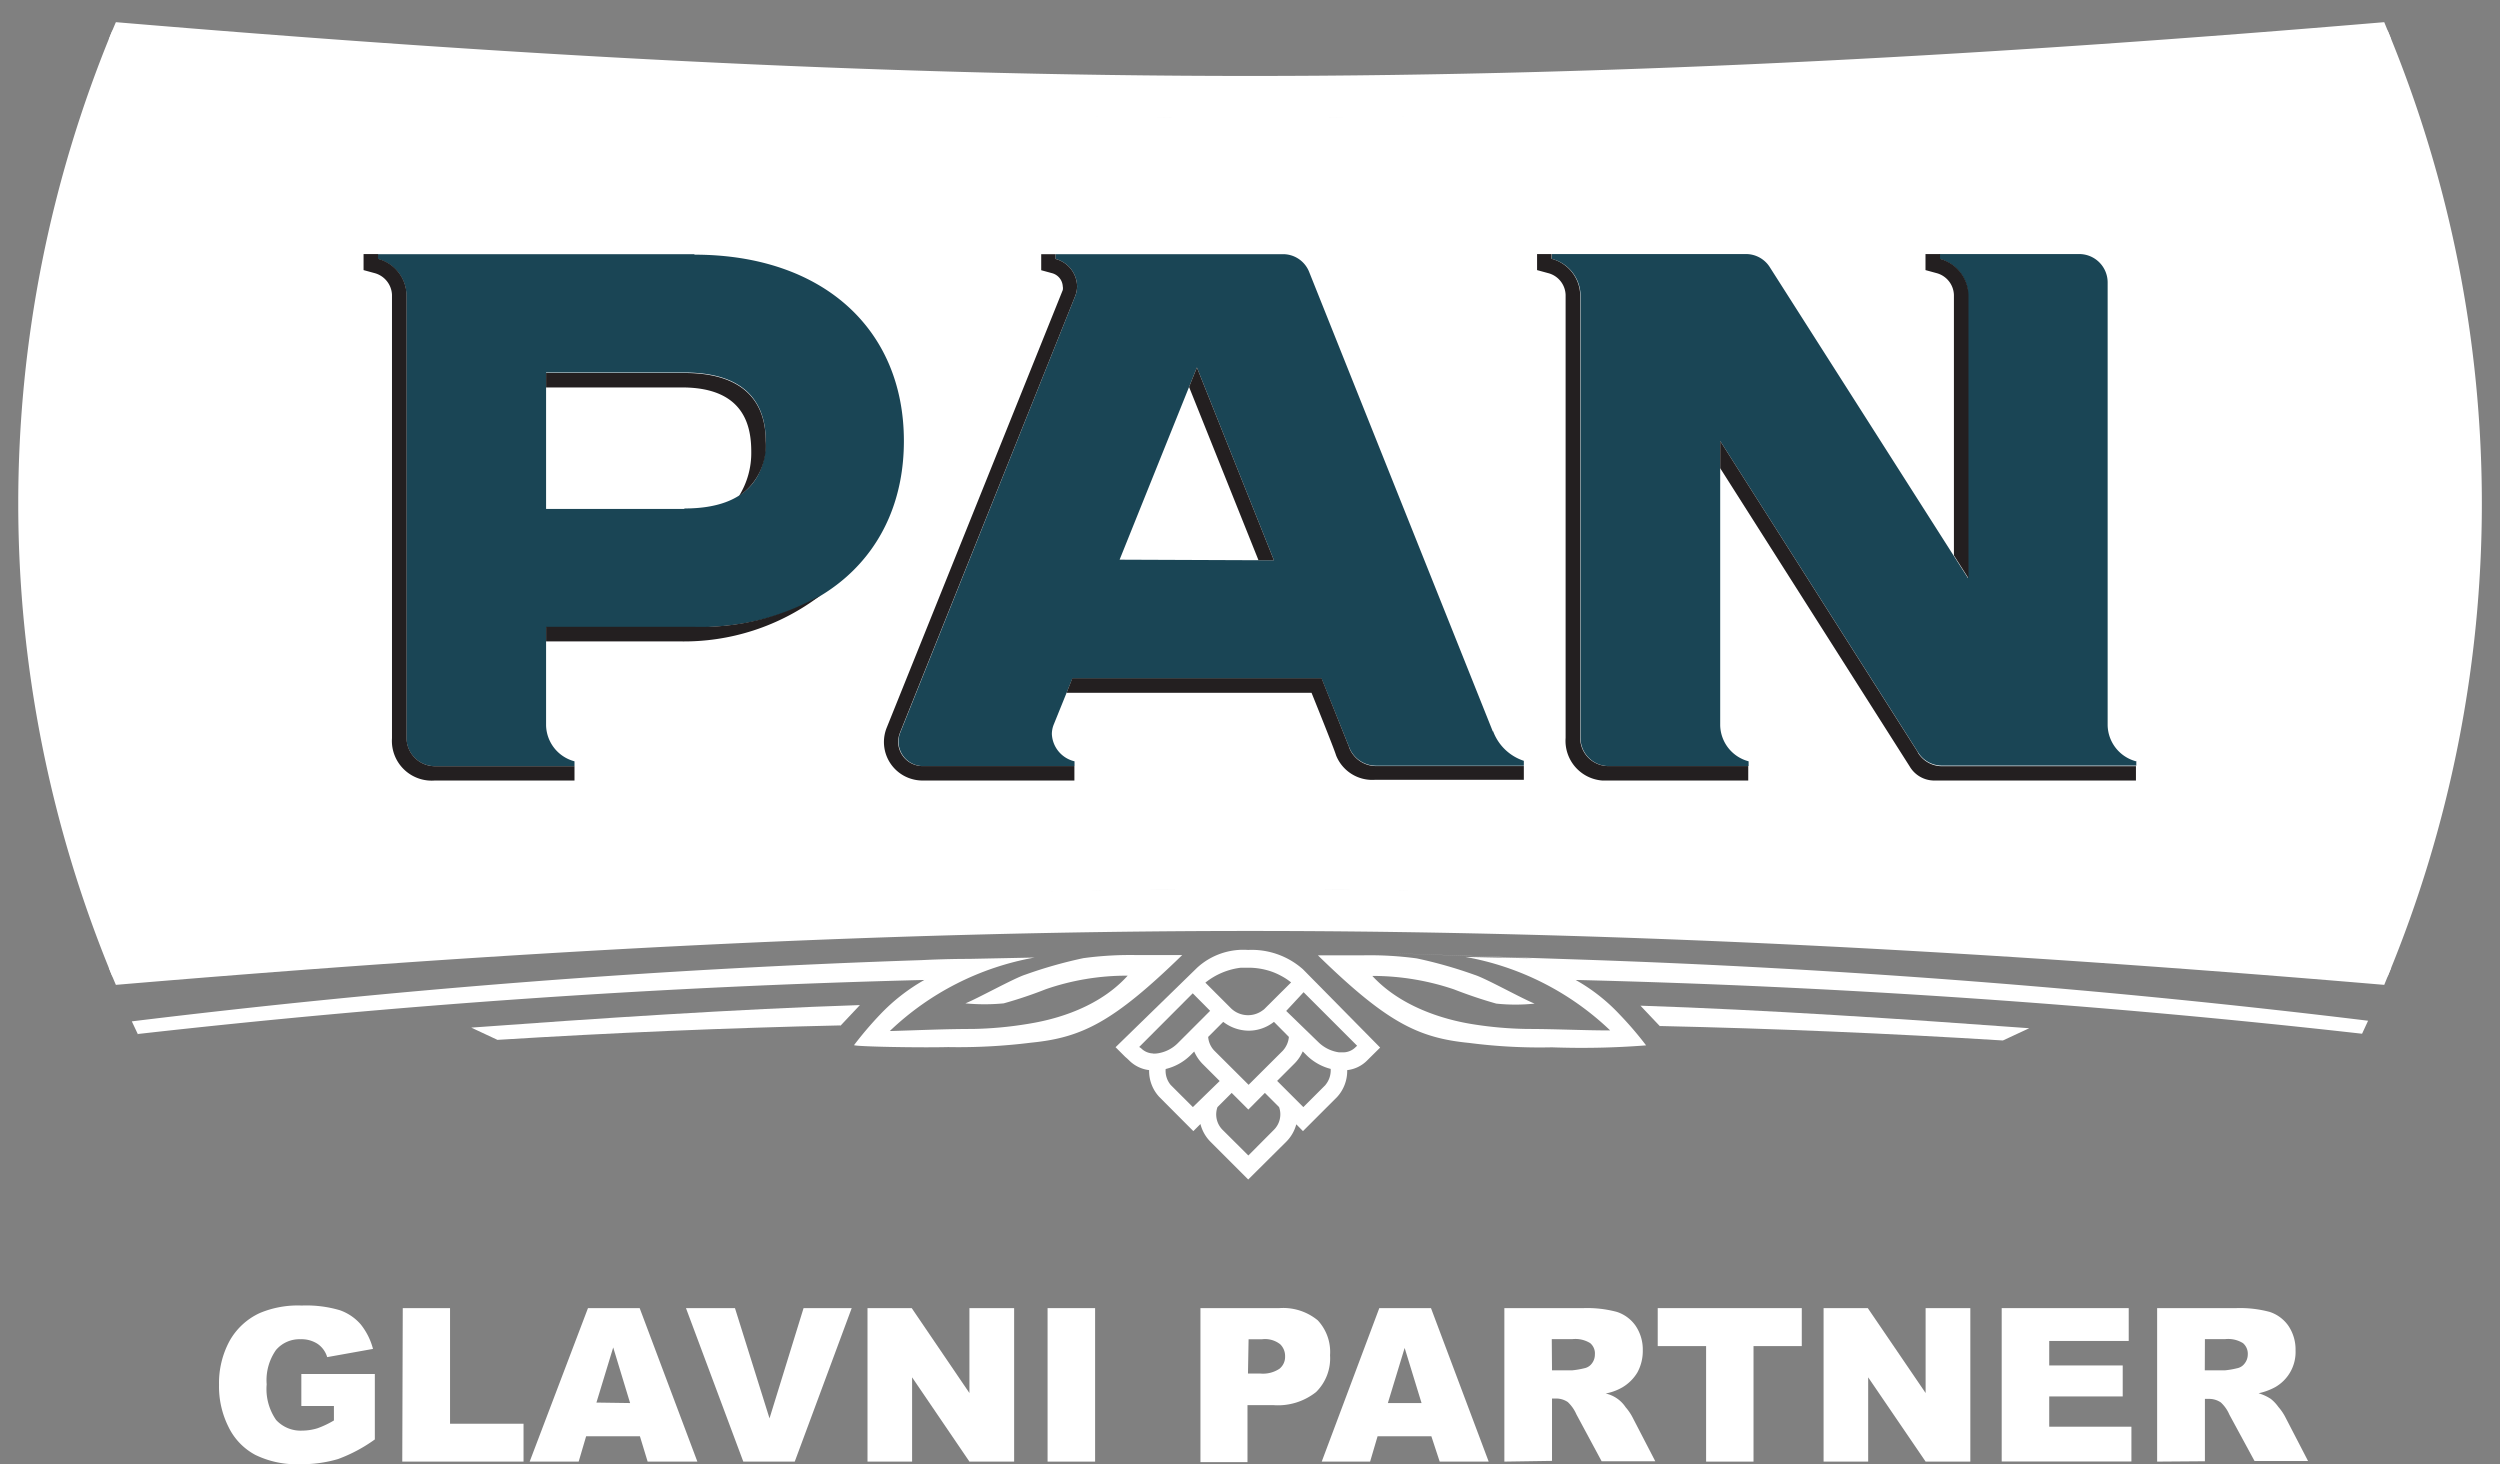 <svg xmlns="http://www.w3.org/2000/svg" id="b1449e59-0676-4145-9746-9cdcbc035453" data-name="bd1c7d27-5973-4ee2-b4c6-9389c386eec2" viewBox="0 0 204.09 119.54"><rect x="0" y="0" width="204.09" height="119.54" fill="#808080" stroke="none"/><defs><style>.aa1307ae-f248-4bf5-accb-071e322a5094{fill:none;}.ab485d66-0f62-4078-adc8-c8699a412f7b{fill:#fff;}.af845049-fb72-4c9a-94f7-96a67c40e9dd{fill:#1a4555;}.abd1076d-125c-4530-a1c9-90571190c809{fill:#231f20;}</style></defs><path class="aa1307ae-f248-4bf5-accb-071e322a5094" d="M102.05,9.6A608,608,0,0,1,9.17,2.49a100.89,100.89,0,0,0,0,77.22,610.15,610.15,0,0,1,185.75,0,100.8,100.8,0,0,0,0-77.22A608,608,0,0,1,102.05,9.6"></path><path class="ab485d66-0f62-4078-adc8-c8699a412f7b" d="M9.17,79.71a610.15,610.15,0,0,1,185.75,0,100.8,100.8,0,0,0,0-77.22A608,608,0,0,1,102.05,9.6,608,608,0,0,1,9.17,2.49a100.89,100.89,0,0,0,0,77.22"></path><rect class="aa1307ae-f248-4bf5-accb-071e322a5094" x="1.49" y="2.49" width="201.12" height="77.22"></rect><path class="af845049-fb72-4c9a-94f7-96a67c40e9dd" d="M56.69,20.75H30.86v.4a3.11,3.11,0,0,1,2.32,2.91V60.22a2.32,2.32,0,0,0,2.31,2.33H46.9v-.4a3.11,3.11,0,0,1-2.32-2.94v-8H56.69c10.39,0,17.1-6,17.1-15.21s-6.71-15.21-17.1-15.21m-.82,20.76H44.58V30.41H55.87c5.49,0,6.64,3,6.64,5.55s-1.15,5.55-6.64,5.55m66,18.21-15-37.53a2.29,2.29,0,0,0-2.16-1.44H86.17v.39a2.36,2.36,0,0,1,1.76,2.23,2.25,2.25,0,0,1-.16.81L73.48,59.84a2,2,0,0,0,1.17,2.57,1.9,1.9,0,0,0,.67.13h12.4v-.39a2.4,2.4,0,0,1-1.85-2.22,2.12,2.12,0,0,1,.14-.75l1.53-3.78h20.35l2.25,5.6a2.36,2.36,0,0,0,2.2,1.51H124.4v-.4a4,4,0,0,1-2.51-2.42m-30.49-14L97.71,30,104,45.74Zm83,16.41v.4H158.56a2.3,2.3,0,0,1-2-1.12L140.43,36V59.21a3.11,3.11,0,0,0,2.32,2.94v.39H131.33a2.3,2.3,0,0,1-2.3-2.3h0V24.07a3.12,3.12,0,0,0-2.33-2.93v-.4h15.81a2.3,2.3,0,0,1,2,1.12L160.66,47.2V24.07a3.11,3.11,0,0,0-2.32-2.93v-.4h11.4a2.32,2.32,0,0,1,2.32,2.31V59.21a3.11,3.11,0,0,0,2.32,2.94"></path><path class="abd1076d-125c-4530-a1c9-90571190c809" d="M46.9,62.55v1.17H35.48a3.25,3.25,0,0,1-3.48-3,3.53,3.53,0,0,1,0-.46V24.06a1.92,1.92,0,0,0-1.44-1.77l-.88-.24V20.74h1.19v.39a3.12,3.12,0,0,1,2.32,2.92V60.22a2.32,2.32,0,0,0,2.31,2.33H46.9ZM62.51,36c0-2.53-1.15-5.55-6.64-5.55H44.58v1.18h11.1c5.18,0,5.65,3.29,5.65,5.26a6.64,6.64,0,0,1-1,3.6A5,5,0,0,0,62.51,36m97-11.89V45.34l1.19,1.87V24.07a3.13,3.13,0,0,0-2.32-2.94v-.39h-1.19v1.31l.88.24a1.91,1.91,0,0,1,1.44,1.78M97.71,30l-.64,1.59,5.67,14.15H104Zm33.63,32.54A2.3,2.3,0,0,1,129,60.28v0h0V24.07a3.13,3.13,0,0,0-2.33-2.94v-.39h-1.19v1.31l.88.24a1.9,1.9,0,0,1,1.45,1.78V60.24a3.25,3.25,0,0,0,3,3.48h11.91V62.54Zm25.24-1.11L140.43,36v2.22L155.9,62.57a2.33,2.33,0,0,0,2,1.15h16.47V62.55H158.56a2.3,2.3,0,0,1-2-1.12m-83.1-1.59L87.77,24.18a2.25,2.25,0,0,0,.16-.81,2.36,2.36,0,0,0-1.76-2.23v-.39H85v1.31l.88.24a1.18,1.18,0,0,1,.88,1.08.76.76,0,0,1,0,.3L72.39,59.4a3.14,3.14,0,0,0,1.74,4.09h0a3.22,3.22,0,0,0,1.18.23h12.4V62.54H75.32a2,2,0,0,1-2-2,2.15,2.15,0,0,1,.13-.67M110.14,61l-2.25-5.63H87.54l-.47,1.19h20s1.86,4.6,2,5.1a3.18,3.18,0,0,0,3.18,2H124.4V62.54H112.34a2.36,2.36,0,0,1-2.2-1.51M56.69,51.17H44.58v1.19H55.4A18.4,18.4,0,0,0,67,48.59a19.77,19.77,0,0,1-10.33,2.58"></path><path class="ab485d66-0f62-4078-adc8-c8699a412f7b" d="M11.27,84.41Q43.3,80.8,75.46,80a15.52,15.52,0,0,0-3.62,2.83,29.63,29.63,0,0,0-2.12,2.49c.12.12,5.2.22,7.68.16a47.93,47.93,0,0,0,6.77-.36c4.14-.41,6.7-1.66,12.34-7.15H92.86a28.35,28.35,0,0,0-4.42.25,36.78,36.78,0,0,0-4.72,1.34c-.91.28-4,2-4.91,2.35a16.37,16.37,0,0,0,3.13,0,34.94,34.94,0,0,0,3.45-1.16,20.2,20.2,0,0,1,6.67-1.1c-2.71,3-6.88,3.73-8.17,3.94A30.72,30.72,0,0,1,79.4,84c-2.28,0-4.54.11-6.76.17a22.92,22.92,0,0,1,11.82-6l-5.36.11c-2,0-3.85.1-3.85.1q-32.31,1.07-64.49,5l.51,1.08"></path><path class="ab485d66-0f62-4078-adc8-c8699a412f7b" d="M193.33,83.33q-32.15-3.92-64.48-5c-32.33-1.08-1.8-.06-3.85-.1l-5.37-.11a22.92,22.92,0,0,1,11.82,6c-2.21,0-4.45-.12-6.75-.12a30.81,30.81,0,0,1-4.49-.39c-1.3-.21-5.47-1-8.18-3.94a20.73,20.73,0,0,1,6.67,1.1c1.13.44,2.28.83,3.45,1.16a14.89,14.89,0,0,0,3.13,0c-1-.39-4-2.07-4.91-2.35a36.64,36.64,0,0,0-4.71-1.34,28.55,28.55,0,0,0-4.43-.25h-3.64c5.63,5.49,8.19,6.74,12.34,7.15a45,45,0,0,0,6.77.36,67.89,67.89,0,0,0,7.68-.16,28,28,0,0,0-2.13-2.49A14.94,14.94,0,0,0,128.63,80q32.13.78,64.2,4.39l.5-1.08"></path><path class="ab485d66-0f62-4078-adc8-c8699a412f7b" d="M68.59,83.76l1.61-1.71c-10.11.33-21.64,1.1-31.73,1.84l2.14,1q14-.87,28-1.18"></path><path class="ab485d66-0f62-4078-adc8-c8699a412f7b" d="M105.8,91.76l.57.58,2.79-2.79a3.16,3.16,0,0,0,.82-2.19,2.72,2.72,0,0,0,1.64-.8l.2-.2h0l.85-.84-6.3-6.39a6.3,6.3,0,0,0-4.48-1.58A5.58,5.58,0,0,0,97.73,79l-6.66,6.49.79.79.13.11h0l.18.17a2.77,2.77,0,0,0,1.64.8,3.11,3.11,0,0,0,.83,2.19l2.78,2.79.58-.58a3.14,3.14,0,0,0,.82,1.45l3.08,3.08,3.1-3.08a3.16,3.16,0,0,0,.83-1.45m2.38-3.19-1.81,1.81-2.14-2.14,1.41-1.41a3.23,3.23,0,0,0,.68-1l.33.33a4.31,4.31,0,0,0,1.95,1.1,1.85,1.85,0,0,1-.42,1.3m-6.28,0L99.16,85.8a1.81,1.81,0,0,1-.53-1.15l1.23-1.23a3.44,3.44,0,0,0,2.07.72,3.32,3.32,0,0,0,2.07-.72l1.22,1.23a1.91,1.91,0,0,1-.52,1.15ZM106.42,81l4.37,4.37-.12.11a1.43,1.43,0,0,1-1,.43h-.35a3,3,0,0,1-1.67-.81L105,82.53Zm-5.11-2h.7a5.81,5.81,0,0,1,1.38.19,5.19,5.19,0,0,1,1.13.44,5.1,5.1,0,0,1,.88.57h0l-2.1,2.09a1,1,0,0,1-.22.19,2,2,0,0,1-2.61-.19L98.4,80.22A5.73,5.73,0,0,1,101.3,79m-7.15,7a1.43,1.43,0,0,1-1-.43l-.15-.1,4.37-4.38,1.42,1.43-2.67,2.67a2.92,2.92,0,0,1-1.4.76,2.07,2.07,0,0,1-.61.06m3.27,4.37-1.81-1.81a1.8,1.8,0,0,1-.41-1.3,4.34,4.34,0,0,0,2-1.1l.33-.33a3.38,3.38,0,0,0,.67,1l1.41,1.41ZM104,92.23l-2.09,2.1-2.1-2.09a1.78,1.78,0,0,1-.42-1.86l1.16-1.16,1.36,1.36,1.35-1.36,1.16,1.16a1.78,1.78,0,0,1-.42,1.85"></path><path class="ab485d66-0f62-4078-adc8-c8699a412f7b" d="M135.51,83.76q14,.31,28,1.18l2.15-1c-10.1-.74-21.63-1.51-31.74-1.84l1.62,1.71"></path><path class="ab485d66-0f62-4078-adc8-c8699a412f7b" d="M8.88,79c.19.47.38.94.58,1.4C40.26,77.79,71,76,102.05,76s61.79,1.79,92.59,4.4l.57-1.4A676.07,676.07,0,0,0,8.88,79"></path><path class="ab485d66-0f62-4078-adc8-c8699a412f7b" d="M195.21,3.21l-.57-1.4c-30.8,2.6-61.51,4.39-92.59,4.39S40.26,4.41,9.46,1.81c-.2.46-.39.93-.58,1.4a673.76,673.76,0,0,0,93.17,6.45,673.61,673.61,0,0,0,93.16-6.45"></path><rect class="aa1307ae-f248-4bf5-accb-071e322a5094" width="204.09" height="99.21"></rect><rect class="aa1307ae-f248-4bf5-accb-071e322a5094" width="204.09" height="99.21"></rect><path class="ab485d66-0f62-4078-adc8-c8699a412f7b" d="M24.6,114.78v-2.61h6v5.34a12.54,12.54,0,0,1-3,1.6,10.37,10.37,0,0,1-3.13.42,7.61,7.61,0,0,1-3.63-.76,5.09,5.09,0,0,1-2.18-2.27,7.36,7.36,0,0,1-.78-3.45,7.23,7.23,0,0,1,.85-3.56,5.42,5.42,0,0,1,2.48-2.3,8,8,0,0,1,3.42-.61,9.62,9.62,0,0,1,3.11.38,4,4,0,0,1,1.71,1.16,5.38,5.38,0,0,1,1,2l-3.74.67a2,2,0,0,0-.78-1.08,2.41,2.41,0,0,0-1.4-.38,2.51,2.51,0,0,0-2,.88,4.29,4.29,0,0,0-.76,2.8,4.43,4.43,0,0,0,.77,2.91,2.72,2.72,0,0,0,2.13.87,4.34,4.34,0,0,0,1.24-.19,7.58,7.58,0,0,0,1.35-.64v-1.18Z"></path><path class="ab485d66-0f62-4078-adc8-c8699a412f7b" d="M32.88,106.79h3.86v9.44h6v3.09h-9.9Z"></path><path class="ab485d66-0f62-4078-adc8-c8699a412f7b" d="M52.24,117.25H47.85l-.61,2.07h-4L48,106.79h4.22l4.71,12.53H52.87Zm-.8-2.71L50.06,110l-1.37,4.5Z"></path><path class="ab485d66-0f62-4078-adc8-c8699a412f7b" d="M56,106.79h4l2.82,9,2.78-9h3.93l-4.65,12.53h-4.2Z"></path><path class="ab485d66-0f62-4078-adc8-c8699a412f7b" d="M70.82,106.79h3.61l4.71,6.93v-6.93h3.65v12.53H79.14l-4.68-6.88v6.88H70.82Z"></path><path class="ab485d66-0f62-4078-adc8-c8699a412f7b" d="M85.52,106.79H89.4v12.53H85.52Z"></path><path class="ab485d66-0f62-4078-adc8-c8699a412f7b" d="M98,106.79h6.43a4.44,4.44,0,0,1,3.15,1,3.79,3.79,0,0,1,1,2.85,3.86,3.86,0,0,1-1.14,3,5,5,0,0,1-3.48,1.07h-2.12v4.65H98Zm3.88,5.34h1a2.42,2.42,0,0,0,1.57-.39,1.24,1.24,0,0,0,.46-1,1.34,1.34,0,0,0-.4-1,2,2,0,0,0-1.47-.41h-1.11Z"></path><path class="ab485d66-0f62-4078-adc8-c8699a412f7b" d="M116.85,117.25h-4.39l-.61,2.07H107.9l4.7-12.53h4.22l4.71,12.53h-4Zm-.8-2.71-1.38-4.5-1.37,4.5Z"></path><path class="ab485d66-0f62-4078-adc8-c8699a412f7b" d="M122.81,119.32V106.79h6.45a9.38,9.38,0,0,1,2.74.31,3,3,0,0,1,1.53,1.14,3.46,3.46,0,0,1,.58,2,3.64,3.64,0,0,1-.44,1.8,3.51,3.51,0,0,1-1.23,1.22,4.36,4.36,0,0,1-1.36.5,2.65,2.65,0,0,1,1.63,1.12,4.17,4.17,0,0,1,.54.78l1.88,3.63h-4.38l-2.06-3.83a3.06,3.06,0,0,0-.7-1,1.69,1.69,0,0,0-.95-.29h-.34v5.09Zm3.89-7.45h1.63a6.74,6.74,0,0,0,1-.17,1,1,0,0,0,.63-.4,1.18,1.18,0,0,0,.24-.72,1.1,1.1,0,0,0-.38-.93,2.28,2.28,0,0,0-1.44-.33h-1.7Z"></path><path class="ab485d66-0f62-4078-adc8-c8699a412f7b" d="M135.33,106.79h11.76v3.1h-3.94v9.43h-3.87v-9.43h-3.95Z"></path><path class="ab485d66-0f62-4078-adc8-c8699a412f7b" d="M148.87,106.79h3.61l4.72,6.93v-6.93h3.65v12.53H157.2l-4.69-6.88v6.88h-3.64Z"></path><path class="ab485d66-0f62-4078-adc8-c8699a412f7b" d="M163.41,106.79h10.37v2.68h-6.49v2h6V114h-6v2.47H174v2.84H163.41Z"></path><path class="ab485d66-0f62-4078-adc8-c8699a412f7b" d="M176.1,119.32V106.79h6.45a9.38,9.38,0,0,1,2.74.31,3,3,0,0,1,1.53,1.14,3.46,3.46,0,0,1,.58,2,3.3,3.3,0,0,1-1.66,3,5.05,5.05,0,0,1-1.36.5,3.77,3.77,0,0,1,1,.46,3.24,3.24,0,0,1,.62.66,4.17,4.17,0,0,1,.54.78l1.88,3.63h-4.37L182,115.49a2.92,2.92,0,0,0-.7-1,1.69,1.69,0,0,0-1-.29H180v5.09Zm3.89-7.45h1.63a6.74,6.74,0,0,0,1-.17,1,1,0,0,0,.63-.4,1.19,1.19,0,0,0,.25-.72,1.14,1.14,0,0,0-.39-.93,2.28,2.28,0,0,0-1.44-.33H180Z"></path></svg>